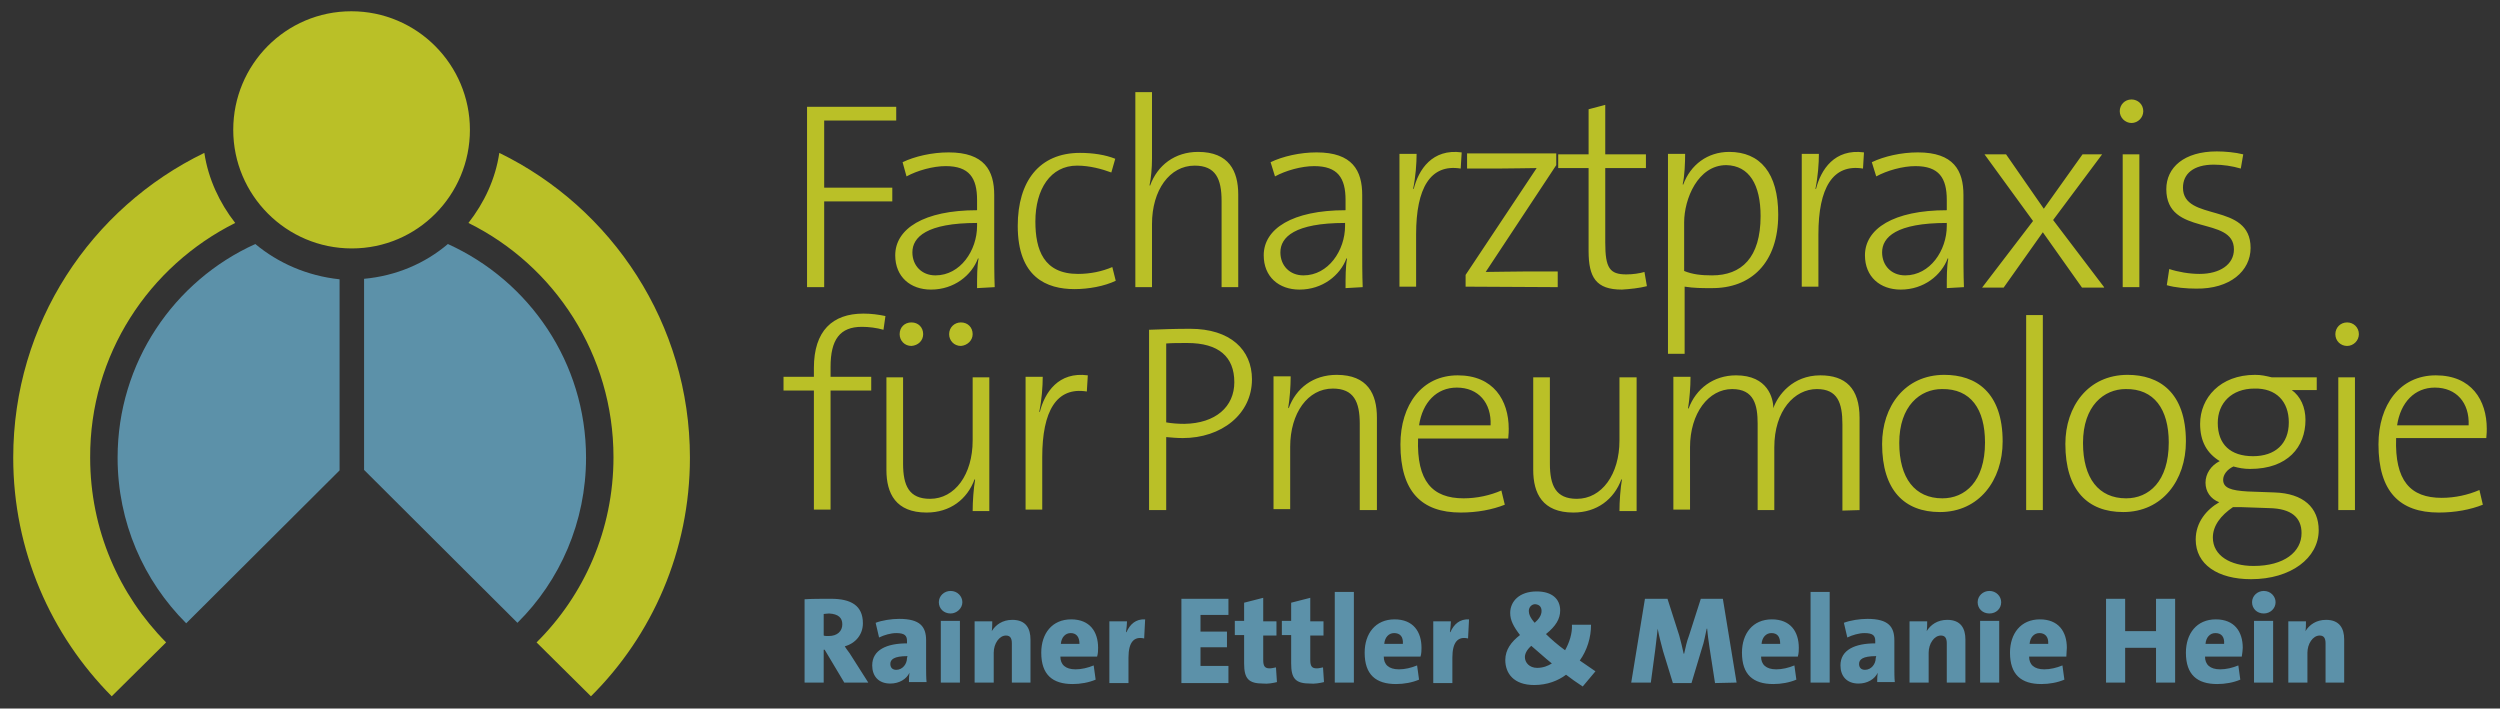 <?xml version="1.0" encoding="utf-8"?>
<!-- Generator: Adobe Illustrator 24.1.2, SVG Export Plug-In . SVG Version: 6.00 Build 0)  -->
<svg version="1.1" id="Ebene_1" xmlns="http://www.w3.org/2000/svg" xmlns:xlink="http://www.w3.org/1999/xlink" x="0px" y="0px"
	 viewBox="0 0 510.2 144.6" style="enable-background:new 0 0 510.2 144.6;" xml:space="preserve">
<rect x="0" y="0" width="510.2" height="144.6" fill="#333333" stroke="none"/>
<style type="text/css">
	.st0{fill:#5C91A9;}
	.st1{fill:#BAC027;}
	.st2{fill:#FFFFFF;}
</style>
<g>
	<g>
		<path class="st0" d="M52.1,49.8C35.5,57.3,24,74,24,93.4c0,13.2,5.3,25.1,14,33.8l31.3-31.2v-39C62.7,56.3,56.8,53.7,52.1,49.8
			 M119.6,93.4c0-19.4-11.6-36.1-28.2-43.6c-4.7,4-10.6,6.5-17.1,7.1v39l31.3,31.2C114.3,118.5,119.6,106.5,119.6,93.4"/>
	</g>
	<g>
		<path class="st1" d="M48,45.5c-3.2-4.1-5.5-9-6.3-14.3C18.6,42.4,2.7,66,2.7,93.4c0,19,7.7,36.2,20.1,48.7l11.1-11
			c-9.6-9.7-15.5-23-15.5-37.7C18.3,72.4,30.4,54.3,48,45.5 M95.9,26.5c0-13.3-10.8-24.2-24.2-24.2S47.6,13.2,47.6,26.5
			s10.8,24.2,24.2,24.2S95.9,39.8,95.9,26.5 M140.8,93.4c0-27.3-15.9-51-38.9-62.2c-0.8,5.4-3.1,10.2-6.3,14.3
			c17.6,8.7,29.6,26.9,29.6,47.8c0,14.8-6,28.2-15.7,37.8l11.1,11C133.1,129.7,140.8,112.4,140.8,93.4"/>
	</g>
	<g>
		<path class="st2" d="M327,28.7"/>
	</g>
	<g>
		<path class="st1" d="M503.8,86.8h-14.6c0.7-4.7,3.6-7.7,7.7-7.7C501.3,79.1,504,82.2,503.8,86.8 M507.5,87.5
			c0-5.8-3.1-10.9-10.4-10.9c-7.3,0-11.7,6-11.7,14.1c0,9.6,4.3,13.9,12.3,13.9c3.4,0,6.5-0.6,9-1.6L506,100c-2.3,1-5,1.6-7.7,1.6
			c-6.4,0-9.6-3.5-9.3-12.2h18.4C507.5,88.5,507.5,87.9,507.5,87.5 M480.6,77h-3.4v27.1h3.4V77z M481.4,68.2c0-1.4-1.1-2.4-2.4-2.4
			c-1.4,0-2.4,1.1-2.4,2.4c0,1.4,1.1,2.4,2.4,2.4C480.3,70.6,481.4,69.5,481.4,68.2 M469.7,108.8c0,3.8-3.5,6.7-9.8,6.7
			c-4.7,0-8.3-2.1-8.3-5.8c0-2.4,1.6-4.5,4.1-6.2h1.8l5.7,0.2C467.6,103.8,469.7,105.6,469.7,108.8 M467.1,86.2
			c0,4.4-2.8,6.9-7.3,6.9c-4.6,0-7.2-2.4-7.2-6.8c0-4,2.8-7,7.5-7C464.5,79.2,467.1,81.9,467.1,86.2 M473.2,108.2
			c0-4.6-3.1-7.5-9-7.7l-5.5-0.2c-3.4-0.2-5-0.7-5-2.4c0-1,0.8-2.1,2.1-2.7c1.1,0.3,2.1,0.5,3.4,0.5c7.7,0,11.3-4.5,11.3-10
			c0-2.6-1-4.8-2.8-6.1h5.1V77h-9.2c-1.3-0.3-2.1-0.5-3.4-0.5c-7.1,0-11.2,4.7-11.2,10c0,3.6,1.4,6,4,7.6c-1.8,0.9-2.9,2.6-2.9,4.4
			c0,1.8,1,3.3,2.8,4c-2.6,1.5-4.8,4.1-4.8,7.6c0,5.1,4.5,8.1,11.3,8.1C467.5,118.2,473.2,113.9,473.2,108.2 M442.6,90.3
			c0,8-4.1,11.4-8.7,11.4c-5.6,0-8.8-4.1-8.8-11.3c0-7.6,4.3-11,8.7-11C439.6,79.3,442.6,83.5,442.6,90.3 M446.1,90.1
			c0-10.1-5.5-13.6-11.9-13.6c-8.1,0-12.7,6.5-12.7,14.1c0,9.5,4.6,13.9,11.8,13.9C441.3,104.5,446.1,98,446.1,90.1 M416.9,64.3
			h-3.4v39.8h3.4V64.3z M405.1,90.3c0,8-4.1,11.4-8.7,11.4c-5.6,0-8.8-4.1-8.8-11.3c0-7.6,4.3-11,8.7-11
			C402.2,79.3,405.1,83.5,405.1,90.3 M408.7,90.1c0-10.1-5.5-13.6-11.9-13.6c-8.1,0-12.7,6.5-12.7,14.1c0,9.5,4.6,13.9,11.8,13.9
			C403.9,104.5,408.7,98,408.7,90.1 M379.5,104.1V85.3c0-6.1-2.9-8.7-8-8.7c-5.7,0-8.7,4.1-9.6,6.7c0-2-1.1-6.7-7.6-6.7
			c-4.6,0-8.2,2.7-9.7,6.8l-0.1-0.1c0.3-1.8,0.5-4.4,0.5-6.4h-3.5v27.1h3.4V91.3c0-7,3.8-11.9,8.6-11.9c4.5,0,5.2,3.3,5.2,7.1v17.6
			h3.4V91.3c0-7.5,4.1-11.9,8.7-11.9c4.2,0,5.2,2.8,5.2,7.2v17.6L379.5,104.1L379.5,104.1z M334,104.1V77h-3.5v12.9
			c0,6.9-3.6,11.9-8.7,11.9c-4.3,0-5.5-2.7-5.5-7.2V77h-3.4v18.9c0,4.8,1.9,8.7,8.2,8.7c4.8,0,8.3-2.7,9.8-6.8l0.1,0.1
			c-0.3,1.7-0.5,4.4-0.5,6.4H334z M304.2,86.8h-14.6c0.7-4.7,3.6-7.7,7.7-7.7C301.7,79.1,304.4,82.2,304.2,86.8 M307.9,87.5
			c0-5.8-3.1-10.9-10.4-10.9c-7.3,0-11.7,6-11.7,14.1c0,9.6,4.3,13.9,12.3,13.9c3.4,0,6.5-0.6,9-1.6l-0.7-2.9c-2.3,1-5,1.6-7.7,1.6
			c-6.4,0-9.6-3.5-9.3-12.2h18.4C307.9,88.5,307.9,87.9,307.9,87.5 M281,104.1V85.2c0-4.8-1.9-8.7-8.2-8.7c-4.8,0-8.3,2.7-9.8,6.8
			l-0.1-0.1c0.3-1.7,0.5-4.4,0.5-6.4h-3.5v27.1h3.4V91.2c0-6.9,3.6-11.9,8.7-11.9c4.3,0,5.5,2.7,5.5,7.2v17.6L281,104.1L281,104.1z
			 M251.9,78c0,5-3.8,8.4-10.2,8.5c-1.3,0-2.6-0.1-3.7-0.3V70.1c1.2-0.1,2.6-0.1,4.3-0.1C248.7,70,251.9,72.8,251.9,78 M255.5,77.4
			c0-6-4.4-10.3-12.6-10.3c-3.1,0-5.9,0.1-8.4,0.2v36.8h3.5V89.2c1.1,0.1,2.2,0.2,3.4,0.2C249.2,89.4,255.5,84.6,255.5,77.4
			 M222,76.6c-6-0.8-8.8,3.5-9.8,7.5l-0.1-0.1c0.5-2.4,0.7-5.2,0.7-7.1h-3.5v27.1h3.4V93.3c0-9.4,2.9-14.4,9.1-13.4L222,76.6z
			 M188.4,68.2c0-1.4-1-2.4-2.4-2.4c-1.4,0-2.4,1-2.4,2.4c0,1.3,1,2.4,2.4,2.4C187.4,70.5,188.4,69.5,188.4,68.2 M198.5,68.2
			c0-1.4-1-2.4-2.4-2.4c-1.3,0-2.4,1-2.4,2.4c0,1.3,1,2.4,2.4,2.4C197.4,70.5,198.5,69.5,198.5,68.2 M201.9,104.1V77h-3.4v12.9
			c0,6.9-3.6,11.9-8.7,11.9c-4.3,0-5.5-2.7-5.5-7.2V77h-3.4v18.9c0,4.8,1.9,8.7,8.2,8.7c4.8,0,8.3-2.7,9.8-6.8l0.1,0.1
			c-0.3,1.7-0.5,4.4-0.5,6.4H201.9z M180.7,64.5c-1.4-0.3-2.9-0.5-4.5-0.5c-6.3,0-10.1,3.5-10.1,11.1v1.8h-6.2v2.8h6.2V104h3.4V79.7
			h8.3v-2.8h-8.3v-2c0-5.6,1.9-8.2,6.4-8.2c1.4,0,3,0.2,4.4,0.6L180.7,64.5z"/>
	</g>
	<g>
		<path class="st1" d="M459.3,50.6c0-9.5-13.8-5.2-13.8-12.3c0-2.8,2.1-4.7,6.3-4.7c1.9,0,3.8,0.3,5.5,0.8l0.5-2.9
			c-1.6-0.4-3.7-0.6-5.4-0.6c-6.7,0-10.3,3.3-10.3,7.7c0,9.8,13.8,5.3,13.8,12.3c0,3.1-2.9,5-7,5c-2.1,0-4.4-0.4-6.2-1l-0.5,3.3
			c1.7,0.5,4,0.7,6,0.7C455.1,59,459.3,55.3,459.3,50.6 M436.6,31.5h-3.4v27.1h3.4V31.5z M437.4,22.7c0-1.4-1.1-2.4-2.4-2.4
			c-1.4,0-2.4,1.1-2.4,2.4c0,1.3,1.1,2.4,2.4,2.4C436.3,25.1,437.4,24,437.4,22.7 M429.4,58.6L419,44.9l10-13.4h-4l-7.9,11.1
			l-7.7-11.1H405l9.9,13.6l-10.4,13.6h4.4l8-11.3l8,11.3H429.4z M397.3,46.1c0,5-3.4,10.1-8.5,10.1c-2.8,0-4.7-2-4.7-4.7
			c0-3.1,2.9-6,13.2-6V46.1z M400.8,58.6c-0.1-2.4-0.1-5.6-0.1-8.4V39.8c0-5-2-8.7-9.3-8.7c-3.4,0-6.9,0.8-9.4,2l0.9,2.9
			c2.2-1.2,5.4-2.1,8-2.1c4.8,0,6.4,2.4,6.4,6.9v2.1c-10.9,0-16.7,3.8-16.7,9.2c0,4.4,3.1,7,7.3,7c4.7,0,8.3-2.9,9.6-6.4l0.1,0.1
			c-0.3,1.6-0.3,3.7-0.3,6L400.8,58.6L400.8,58.6z M380.4,31.1c-6-0.8-8.8,3.5-9.8,7.5l-0.1-0.1c0.5-2.4,0.7-5.2,0.7-7.1h-3.5v27.1
			h3.4V47.8c0-9.4,2.9-14.4,9.1-13.4L380.4,31.1z M359.3,44.1c0,8.5-3.9,12.1-9.9,12.1c-2.2,0-4-0.2-5.7-0.9v-9.9
			c0-4.8,2.8-11.7,8.6-11.7C357,33.8,359.3,37.7,359.3,44.1 M362.9,43.8c0-8.5-3.7-12.8-10-12.8c-4.4,0-7.9,2.6-9.4,6.7l-0.1-0.1
			c0.4-1.6,0.5-4.5,0.5-6.2h-3.5v40.8h3.4V58.5c2,0.3,3.4,0.3,5.4,0.3C357.4,58.9,362.9,53.6,362.9,43.8 M336.1,58.4l-0.5-2.9
			c-1,0.3-2.4,0.5-3.7,0.5c-3.4,0-4.3-1.3-4.3-6.5V34.3h8.3v-2.8h-8.3V21.4l-3.4,0.9v9.2H318v2.8h6.2v16.9c0,5.4,1.5,7.9,6.8,7.9
			C332.6,59,334.6,58.8,336.1,58.4 M317.9,58.6v-3.2h-6.4c-2.8,0-6.6,0.1-8.3,0.1l14.4-21.8v-2.4h-18.2v3.1h6.1
			c3.1,0,6.3-0.1,8.1-0.1l-14.5,21.8v2.4L317.9,58.6L317.9,58.6z M298.3,31.1c-6-0.8-8.8,3.5-9.8,7.5l-0.1-0.1
			c0.5-2.4,0.7-5.2,0.7-7.1h-3.5v27.1h3.4V47.8c0-9.4,2.9-14.4,9.1-13.4L298.3,31.1z M274.5,46.1c0,5-3.4,10.1-8.5,10.1
			c-2.8,0-4.7-2-4.7-4.7c0-3.1,2.9-6,13.2-6V46.1z M278.1,58.6c-0.1-2.4-0.1-5.6-0.1-8.4V39.8c0-5-2-8.7-9.3-8.7
			c-3.4,0-6.9,0.8-9.4,2l0.9,2.9c2.2-1.2,5.4-2.1,8-2.1c4.8,0,6.4,2.4,6.4,6.9v2.1c-10.9,0-16.7,3.8-16.7,9.2c0,4.4,3.1,7,7.3,7
			c4.7,0,8.3-2.9,9.6-6.4l0.1,0.1c-0.3,1.6-0.3,3.7-0.3,6L278.1,58.6L278.1,58.6z M252.7,58.6V39.7c0-4.8-1.9-8.7-8.2-8.7
			c-4.7,0-8.3,2.7-9.8,6.9l-0.1-0.1c0.3-1.4,0.5-3.5,0.5-5.4V18.8h-3.4v39.8h3.4V45.7c0-6.9,3.6-11.9,8.7-11.9
			c4.3,0,5.5,2.7,5.5,7.2v17.6L252.7,58.6L252.7,58.6z M227.7,57.3l-0.7-2.8c-2.1,0.9-4.5,1.4-7,1.4c-7,0-8.7-4.9-8.7-10.7
			c0-6.6,3.1-11.4,8.5-11.4c2.6,0,5.1,0.7,7,1.4l0.8-2.8c-2-0.8-4.5-1.2-7.2-1.2c-8.3,0-12.7,5.8-12.7,14.9
			c0,10.5,5.9,12.9,11.6,12.9C222.2,59,225.4,58.4,227.7,57.3 M199.4,46.1c0,5-3.4,10.1-8.5,10.1c-2.8,0-4.7-2-4.7-4.7
			c0-3.1,2.9-6,13.2-6V46.1z M203,58.6c-0.1-2.4-0.1-5.6-0.1-8.4V39.8c0-5-2-8.7-9.3-8.7c-3.4,0-6.9,0.8-9.4,2L185,36
			c2.2-1.2,5.4-2.1,8-2.1c4.8,0,6.4,2.4,6.4,6.9v2.1c-10.9,0-16.7,3.8-16.7,9.2c0,4.4,3.1,7,7.3,7c4.7,0,8.3-2.9,9.6-6.4l0.1,0.1
			c-0.3,1.6-0.3,3.7-0.3,6L203,58.6L203,58.6z M182.9,24.6v-2.8h-18.2v36.8h3.5V41.1h13.9v-2.8h-13.9V24.6H182.9z"/>
	</g>
	<g>
		<path class="st0" d="M478.4,139.3v-8.8c0-2.2-0.9-4-3.7-4c-2,0-3.4,1-4.2,2.3l0,0c0.1-0.6,0.1-1.5,0.1-2h-3.6v12.5h3.9v-6.1
			c0-1.8,1.1-3.5,2.5-3.5c0.9,0,1.2,0.6,1.2,1.6v8H478.4z M463.9,126.7h-3.9v12.6h3.9V126.7z M464.4,122.9c0-1.2-1-2.3-2.4-2.3
			c-1.3,0-2.4,1-2.4,2.3s1,2.3,2.4,2.3C463.3,125.2,464.4,124.2,464.4,122.9 M453.9,131.4h-3.8c0.1-1.3,0.9-2.2,2-2.2
			C453.3,129.2,454,129.9,453.9,131.4 M457.7,132.2c0-3.3-1.7-5.8-5.5-5.8c-3.9,0-6.1,2.9-6.1,6.8c0,4.5,2.3,6.4,6.4,6.4
			c1.6,0,3.3-0.3,4.7-0.9l-0.4-2.9c-1.2,0.5-2.5,0.8-3.7,0.8c-2.1,0-3.1-1-3.1-2.6h7.5C457.6,133.3,457.7,132.7,457.7,132.2
			 M443.9,139.3v-17.1h-3.9v6.6h-6.3v-6.6h-3.9v17.1h3.9v-7.1h6.3v7.1H443.9z M418,131.4h-3.8c0.1-1.3,0.9-2.2,2-2.2
			C417.3,129.2,418.1,129.9,418,131.4 M421.8,132.2c0-3.3-1.7-5.8-5.5-5.8c-3.9,0-6.1,2.9-6.1,6.8c0,4.5,2.3,6.4,6.4,6.4
			c1.6,0,3.3-0.3,4.7-0.9l-0.4-2.9c-1.2,0.5-2.5,0.8-3.7,0.8c-2.1,0-3.1-1-3.1-2.6h7.6C421.7,133.3,421.8,132.7,421.8,132.2
			 M408,126.7h-3.9v12.6h3.9V126.7z M408.4,122.9c0-1.2-1-2.3-2.4-2.3c-1.3,0-2.4,1-2.4,2.3s1,2.3,2.4,2.3
			C407.4,125.2,408.4,124.2,408.4,122.9 M401.1,139.3v-8.8c0-2.2-0.9-4-3.7-4c-2,0-3.4,1-4.2,2.3l0,0c0.1-0.6,0.1-1.5,0.1-2h-3.6
			v12.5h3.9v-6.1c0-1.8,1.1-3.5,2.5-3.5c0.9,0,1.2,0.6,1.2,1.6v8H401.1z M382.8,134.3c0,1.2-0.9,2.4-2.2,2.4c-0.8,0-1.2-0.5-1.2-1.2
			c0-0.9,0.7-1.6,3.5-1.6L382.8,134.3L382.8,134.3z M386.7,139.3c-0.1-1-0.1-2.1-0.1-3v-5.6c0-2.8-1.2-4.4-5.5-4.4
			c-1.6,0-3.5,0.3-4.8,0.8l0.7,3c1-0.5,2.4-0.9,3.5-0.9c1.7,0,2.2,0.5,2.2,1.6v0.5c-4.1,0-7.1,1.3-7.1,4.5c0,2.1,1.2,3.7,3.7,3.7
			c1.8,0,3.3-0.9,3.9-2.2l0,0c-0.1,0.7-0.1,1.3-0.1,1.9H386.7z M373.4,120.8h-3.9v18.5h3.9V120.8z M363.3,131.4h-3.8
			c0.1-1.3,0.9-2.2,2-2.2C362.7,129.2,363.3,129.9,363.3,131.4 M367.1,132.2c0-3.3-1.7-5.8-5.5-5.8c-3.9,0-6.1,2.9-6.1,6.8
			c0,4.5,2.3,6.4,6.4,6.4c1.6,0,3.3-0.3,4.7-0.9l-0.4-2.9c-1.2,0.5-2.5,0.8-3.7,0.8c-2.1,0-3.1-1-3.1-2.6h7.5
			C367.1,133.3,367.1,132.7,367.1,132.2 M354.4,139.3l-2.8-17.1h-4.5l-2.4,7.5c-0.5,1.3-0.7,2.4-1,3.7h-0.1
			c-0.3-1.4-0.6-2.6-0.9-3.7l-2.4-7.5h-4.6l-2.8,17.1h4l0.9-6.7c0.2-1.4,0.3-2.8,0.5-4.3l0,0c0.3,1.6,0.7,3.1,1.1,4.6l2,6.5h3.8
			l2.1-7c0.5-1.4,0.7-2.8,1-4.1h0.1c0.1,1.3,0.3,2.6,0.5,4l1.1,7.1L354.4,139.3L354.4,139.3z M316.7,135.4c-0.8,0.5-1.8,0.9-3,0.9
			c-1.6,0-2.5-1.1-2.5-2.2c0-0.7,0.4-1.5,1.3-2.3C313.6,132.7,315.2,134.2,316.7,135.4 M314.6,124.7c0,0.9-0.6,1.7-1.4,2.4
			c-0.9-1-1.2-1.8-1.2-2.4c0-0.8,0.6-1.4,1.3-1.4C314.3,123.4,314.6,124,314.6,124.7 M325.6,137c-0.9-0.6-2.2-1.5-3.2-2.2
			c1.5-2.1,2.3-4.7,2.3-7.3h-3.9c0.1,1.7-0.5,3.6-1.4,5.2l0,0c-1.4-1-2.9-2.3-3.9-3.3c2-1.6,2.9-3.1,2.9-4.8c0-2.4-1.7-3.9-4.8-3.9
			c-3.5,0-5.4,2-5.4,4.4c0,1.5,0.7,2.8,2,4.5c-1.8,1.4-3,3-3,5.1c0,2.7,1.7,5.1,5.9,5.1c2.7,0,4.9-0.9,6.5-2.1
			c0.9,0.7,2.3,1.7,3.4,2.4L325.6,137z M299.8,126.4c-1.9-0.1-3.1,1-3.8,2.6h-0.1c0.1-0.8,0.2-1.7,0.2-2.2h-3.6v12.6h3.9v-5.2
			c0-3.1,1.1-4.4,3.2-3.9L299.8,126.4z M286.3,131.4h-3.8c0.1-1.3,0.9-2.2,2-2.2C285.7,129.2,286.4,129.9,286.3,131.4 M290.1,132.2
			c0-3.3-1.7-5.8-5.5-5.8c-3.9,0-6.1,2.9-6.1,6.8c0,4.5,2.3,6.4,6.4,6.4c1.6,0,3.3-0.3,4.7-0.9l-0.4-2.9c-1.2,0.5-2.5,0.8-3.7,0.8
			c-2.1,0-3.1-1-3.1-2.6h7.5C290.1,133.3,290.1,132.7,290.1,132.2 M276.3,120.8h-3.9v18.5h3.9V120.8z M270.2,139.2l-0.2-3
			c-0.5,0.1-0.9,0.2-1.3,0.2c-1,0-1.3-0.5-1.3-1.7v-5h2.7v-2.9h-2.7v-4.8l-3.9,1v3.7h-1.9v2.9h1.9v5.8c0,3.1,0.9,4.1,3.9,4.1
			C268.2,139.6,269.4,139.4,270.2,139.2 M260.6,139.2l-0.2-3c-0.5,0.1-0.9,0.2-1.3,0.2c-1,0-1.3-0.5-1.3-1.7v-5h2.7v-2.9h-2.7v-4.8
			l-3.9,1v3.7h-1.9v2.9h1.9v5.8c0,3.1,0.9,4.1,3.9,4.1C258.7,139.6,259.8,139.4,260.6,139.2 M250.7,139.3v-3.4H245v-3.8h5.4v-3.2
			H245v-3.4h5.7v-3.3h-9.6v17.2H250.7z M233.7,126.4c-1.9-0.1-3.1,1-3.8,2.6h-0.1c0.1-0.8,0.2-1.7,0.2-2.2h-3.6v12.6h3.9v-5.2
			c0-3.1,1.1-4.4,3.2-3.9L233.7,126.4z M220.3,131.4h-3.8c0.1-1.3,0.9-2.2,2-2.2C219.6,129.2,220.3,129.9,220.3,131.4 M224.1,132.2
			c0-3.3-1.7-5.8-5.5-5.8c-3.9,0-6.1,2.9-6.1,6.8c0,4.5,2.3,6.4,6.4,6.4c1.6,0,3.3-0.3,4.7-0.9l-0.4-2.9c-1.2,0.5-2.5,0.8-3.7,0.8
			c-2.1,0-3.1-1-3.1-2.6h7.5C224.1,133.3,224.1,132.7,224.1,132.2 M210.3,139.3v-8.8c0-2.2-0.9-4-3.7-4c-2,0-3.4,1-4.2,2.3l0,0
			c0.1-0.6,0.1-1.5,0.1-2h-3.6v12.5h3.9v-6.1c0-1.8,1.1-3.5,2.5-3.5c0.9,0,1.2,0.6,1.2,1.6v8H210.3z M195.9,126.7H192v12.6h3.9
			V126.7z M196.4,122.9c0-1.2-1-2.3-2.4-2.3c-1.3,0-2.4,1-2.4,2.3s1,2.3,2.4,2.3C195.2,125.2,196.4,124.2,196.4,122.9 M185.1,134.3
			c0,1.2-0.9,2.4-2.2,2.4c-0.8,0-1.2-0.5-1.2-1.2c0-0.9,0.7-1.6,3.5-1.6L185.1,134.3L185.1,134.3z M189.1,139.3
			c-0.1-1-0.1-2.1-0.1-3v-5.6c0-2.8-1.2-4.4-5.5-4.4c-1.6,0-3.5,0.3-4.8,0.8l0.7,3c1-0.5,2.4-0.9,3.5-0.9c1.7,0,2.2,0.5,2.2,1.6v0.5
			c-4.1,0-7.1,1.3-7.1,4.5c0,2.1,1.2,3.7,3.7,3.7c1.8,0,3.3-0.9,3.9-2.2l0,0c-0.1,0.7-0.1,1.3-0.1,1.9H189.1z M171.9,127.4
			c0,1.4-1,2.4-2.8,2.4c-0.4,0-0.8,0-1-0.1v-4.4c0.2,0,0.7-0.1,1.1-0.1C171.1,125.3,171.9,126.1,171.9,127.4 M177.2,139.3l-3.5-5.5
			c-0.4-0.7-0.9-1.2-1.3-1.9c2.2-0.6,3.7-2.4,3.7-4.7c0-3.6-2.4-5-6.5-5c-2,0-3.9,0-5.4,0.1v17h3.9v-6.7h0.2l4,6.7H177.2z"/>
	</g>
</g>
</svg>
